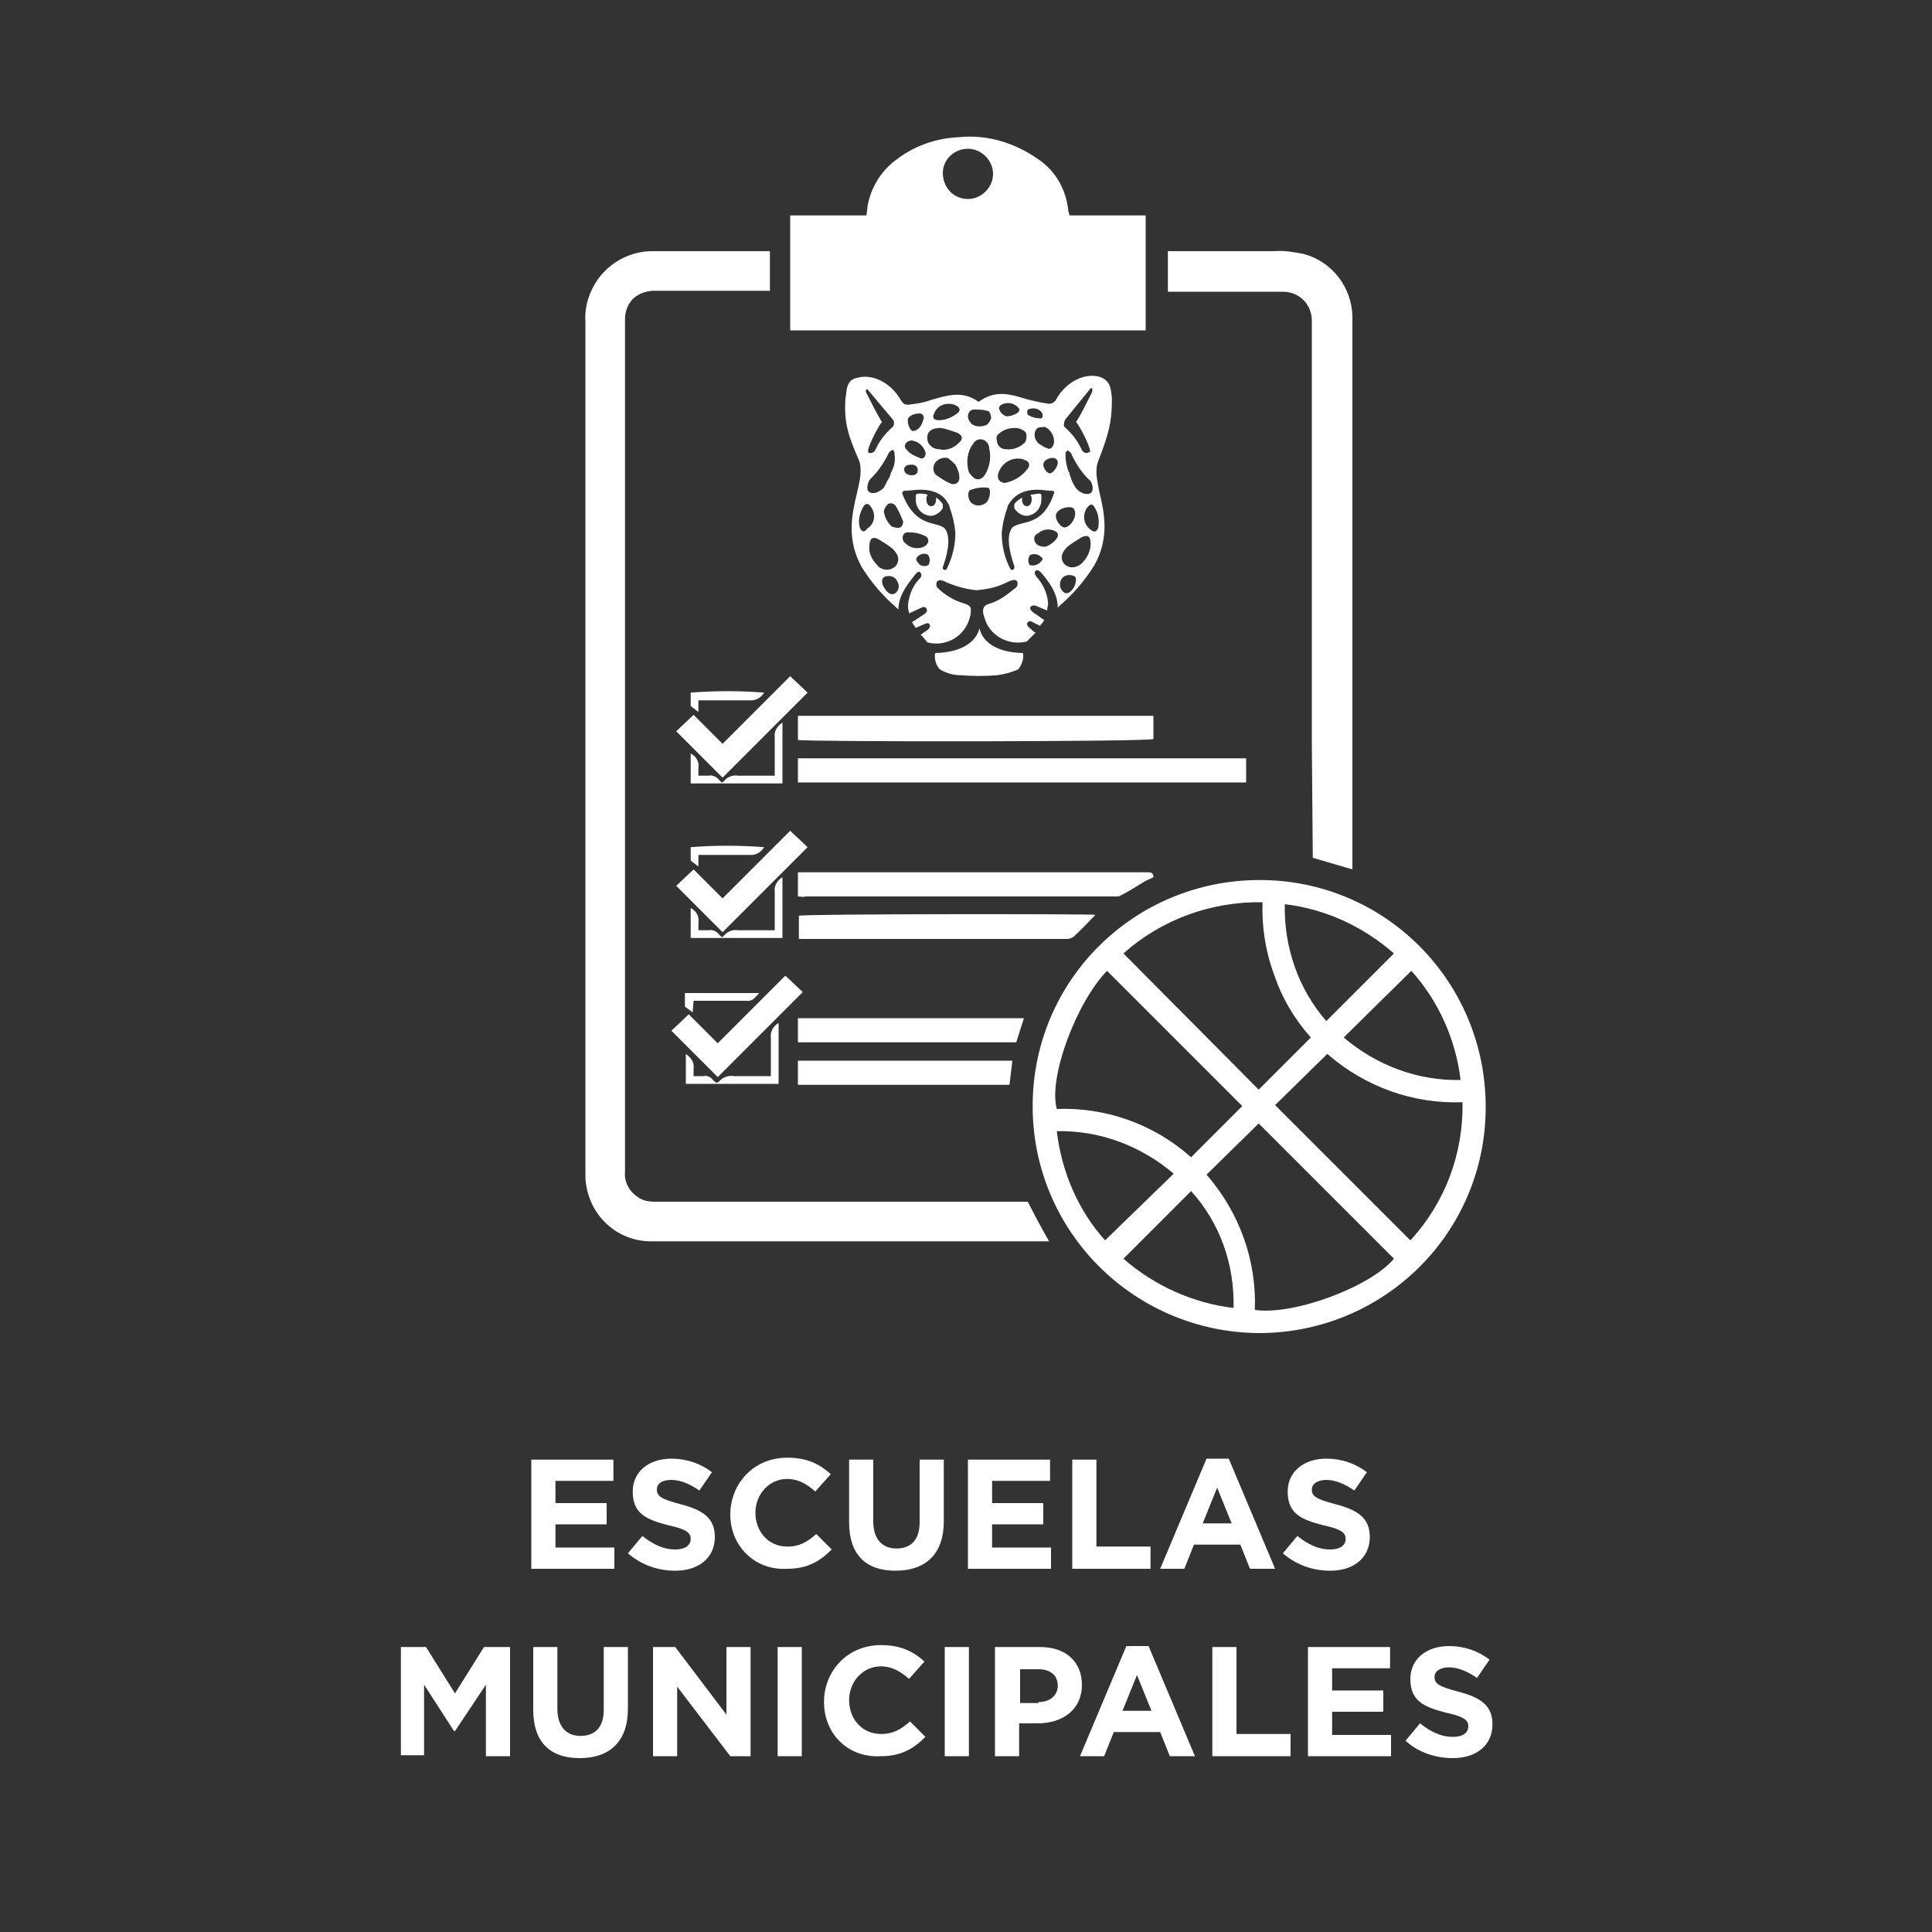 <?xml version="1.0" encoding="utf-8"?>
<!-- Generator: Adobe Illustrator 23.0.3, SVG Export Plug-In . SVG Version: 6.00 Build 0)  -->
<svg version="1.1" id="Capa_1" xmlns="http://www.w3.org/2000/svg" xmlns:xlink="http://www.w3.org/1999/xlink" x="0px" y="0px"
	 viewBox="0 0 200 200" style="enable-background:new 0 0 200 200;" xml:space="preserve">
<rect x="0" y="0" width="200" height="200" fill="#333333" stroke="none"/>
<style type="text/css">
	.st0{enable-background:new    ;}
	.st1{fill:#FFFFFF;}
</style>
<g class="st0">
	<path class="st1" d="M55,151.1h8.5v2.2h-6v2.3h5.3v2.2h-5.3v2.4h6.1v2.2H55V151.1z"/>
	<path class="st1" d="M65,160.8l1.5-1.8c1,0.8,2.1,1.4,3.4,1.4c1,0,1.6-0.4,1.6-1.1v0c0-0.6-0.4-1-2.3-1.4c-2.3-0.6-3.7-1.2-3.7-3.5
		v0c0-2,1.6-3.4,4-3.4c1.6,0,3,0.5,4.2,1.4l-1.3,1.9c-1-0.7-2-1.1-2.9-1.1c-1,0-1.5,0.4-1.5,1v0c0,0.7,0.5,1,2.4,1.5
		c2.3,0.6,3.6,1.4,3.6,3.4v0c0,2.2-1.7,3.5-4.1,3.5C68.1,162.6,66.4,162,65,160.8z"/>
	<path class="st1" d="M75.6,156.8L75.6,156.8c0-3.2,2.4-5.9,5.9-5.9c2.1,0,3.4,0.7,4.5,1.7l-1.6,1.8c-0.9-0.8-1.8-1.3-2.9-1.3
		c-1.9,0-3.3,1.6-3.3,3.5v0c0,1.9,1.3,3.5,3.3,3.5c1.3,0,2.1-0.5,3-1.3l1.6,1.6c-1.2,1.2-2.5,2-4.6,2
		C78.1,162.6,75.6,160,75.6,156.8z"/>
	<path class="st1" d="M87.9,157.6v-6.5h2.5v6.4c0,1.8,0.9,2.8,2.4,2.8s2.4-0.9,2.4-2.7v-6.5h2.5v6.4c0,3.4-1.9,5.1-5,5.1
		S87.9,160.9,87.9,157.6z"/>
	<path class="st1" d="M100.2,151.1h8.5v2.2h-6v2.3h5.3v2.2h-5.3v2.4h6.1v2.2h-8.6V151.1z"/>
	<path class="st1" d="M111,151.1h2.5v9h5.6v2.3H111V151.1z"/>
	<path class="st1" d="M124.9,151h2.3l4.8,11.4h-2.6l-1-2.5h-4.8l-1,2.5h-2.5L124.9,151z M127.5,157.7L126,154l-1.5,3.7H127.5z"/>
	<path class="st1" d="M132.8,160.8l1.5-1.8c1,0.8,2.1,1.4,3.4,1.4c1,0,1.6-0.4,1.6-1.1v0c0-0.6-0.4-1-2.3-1.4
		c-2.3-0.6-3.7-1.2-3.7-3.5v0c0-2,1.6-3.4,4-3.4c1.6,0,3,0.5,4.2,1.4l-1.3,1.9c-1-0.7-2-1.1-2.9-1.1s-1.5,0.4-1.5,1v0
		c0,0.7,0.5,1,2.4,1.5c2.3,0.6,3.6,1.4,3.6,3.4v0c0,2.2-1.7,3.5-4.1,3.5C135.9,162.6,134.2,162,132.8,160.8z"/>
</g>
<g class="st0">
	<path class="st1" d="M41.4,170.5h2.7l3,4.8l3-4.8h2.7v11.3h-2.5v-7.4l-3.2,4.8H47l-3.1-4.8v7.3h-2.4V170.5z"/>
	<path class="st1" d="M55.2,177v-6.5h2.5v6.4c0,1.8,0.9,2.8,2.4,2.8s2.4-0.9,2.4-2.7v-6.5h2.5v6.4c0,3.4-1.9,5.1-5,5.1
		S55.2,180.3,55.2,177z"/>
	<path class="st1" d="M67.6,170.5h2.3l5.3,7v-7h2.5v11.3h-2.1l-5.5-7.2v7.2h-2.5V170.5z"/>
	<path class="st1" d="M80.5,170.5h2.5v11.3h-2.5V170.5z"/>
	<path class="st1" d="M85.3,176.2L85.3,176.2c0-3.2,2.4-5.9,5.9-5.9c2.1,0,3.4,0.7,4.5,1.7l-1.6,1.8c-0.9-0.8-1.8-1.3-2.9-1.3
		c-1.9,0-3.3,1.6-3.3,3.5v0c0,1.9,1.3,3.5,3.3,3.5c1.3,0,2.1-0.5,3-1.3l1.6,1.6c-1.2,1.2-2.5,2-4.6,2
		C87.7,182,85.3,179.4,85.3,176.2z"/>
	<path class="st1" d="M97.8,170.5h2.5v11.3h-2.5V170.5z"/>
	<path class="st1" d="M103.1,170.5h4.6c2.7,0,4.3,1.6,4.3,3.9v0c0,2.6-2,4-4.6,4h-1.9v3.4h-2.5V170.5z M107.5,176.2
		c1.2,0,2-0.7,2-1.7v0c0-1.1-0.8-1.7-2-1.7h-1.9v3.5H107.5z"/>
	<path class="st1" d="M116.6,170.4h2.3l4.8,11.4h-2.6l-1-2.5h-4.8l-1,2.5h-2.5L116.6,170.4z M119.2,177.1l-1.5-3.7l-1.5,3.7H119.2z"
		/>
	<path class="st1" d="M125.5,170.5h2.5v9h5.6v2.3h-8.1V170.5z"/>
	<path class="st1" d="M135.4,170.5h8.5v2.2h-6v2.3h5.3v2.2h-5.3v2.4h6.1v2.2h-8.6V170.5z"/>
	<path class="st1" d="M145.5,180.2l1.5-1.8c1,0.8,2.1,1.4,3.4,1.4c1,0,1.6-0.4,1.6-1.1v0c0-0.6-0.4-1-2.3-1.4
		c-2.3-0.6-3.7-1.2-3.7-3.5v0c0-2,1.6-3.4,4-3.4c1.6,0,3,0.5,4.2,1.4l-1.3,1.9c-1-0.7-2-1.1-2.9-1.1s-1.5,0.4-1.5,1v0
		c0,0.7,0.5,1,2.4,1.5c2.3,0.6,3.6,1.4,3.6,3.4v0c0,2.2-1.7,3.5-4.1,3.5C148.6,182,146.8,181.4,145.5,180.2z"/>
</g>
<title>ICONOS WEB</title>
<path class="st1" d="M106.4,124.4c0.7,1.4,1.4,2.7,2.2,4.1h-41c-3.4,0.1-6.3-2.3-6.9-5.7c-0.1-0.5-0.1-0.9-0.1-1.4
	c0-7.1,0-14.3,0-21.4c0-5.5,0-10.9,0-16.4c0-6,0-11.9,0-17.9c0-5.6,0-11.1,0-16.7c0-5.2,0-10.5,0-15.7c-0.1-1.6,0.4-3.1,1.3-4.4
	c1.3-1.8,3.4-2.9,5.6-2.9c4,0,7.9,0,11.9,0h0.3v4.1h-12c-0.9,0-1.9,0.4-2.4,1.1c-0.4,0.5-0.6,1.2-0.6,1.8c0,3.3,0,6.7,0,10
	c0,11.1,0,22.1,0,33.2v34.4c0,3.6,0,7.1,0,10.7c-0.1,1,0.4,2,1.3,2.6c0.5,0.4,1.2,0.5,1.8,0.5c3,0,6,0,8.9,0L106.4,124.4
	L106.4,124.4z"/>
<path class="st1" d="M110.7,22.3h7.9v11.9H81.8V22.3h7.9c0-0.3,0.1-0.6,0.1-0.9c0.3-1.9,1.4-3.7,2.9-4.8c1.9-1.5,4.2-2.3,6.6-2.4
	c2.9-0.3,5.8,0.6,8.2,2.3c1.8,1.2,2.9,3.2,3.1,5.4C110.6,21.9,110.7,22.1,110.7,22.3z M100.2,20.6c1.4,0,2.6-1.2,2.6-2.6
	s-1.2-2.6-2.6-2.6s-2.6,1.1-2.6,2.5C97.6,19.4,98.7,20.6,100.2,20.6L100.2,20.6L100.2,20.6z"/>
<path class="st1" d="M135.8,76.9c0-1.5,0-2.9,0-4.4V40.2c0-2.3,0-4.7,0-7c0-1.7-1.3-3-3-3c-3.7,0-7.5,0-11.2,0h-0.7V26
	c0.1,0,0.3,0,0.4,0h10.6c1-0.1,2.1,0.1,3.1,0.3c2.9,0.8,4.9,3.4,5,6.4c0,1.2,0,2.4,0,3.6V90l-4.1-1.2"/>
<path class="st1" d="M82.6,81v-2.5H129V81H82.6z"/>
<path class="st1" d="M82.6,76.6v-2.5h36.8v2.4C119,76.8,83.3,76.8,82.6,76.6z"/>
<path class="st1" d="M82.6,92.8v-2.5h3.9c1,0,2.1,0,3.1,0h29.3c0.3,0,0.5,0.1,0.5,0.5c-0.3,0.2-0.7,0.3-1,0.5
	c-0.8,0.5-1.6,1-2.4,1.4c-0.1,0.1-0.3,0.1-0.5,0.1c-0.3,0-0.6,0-0.9,0H83.4C83.1,92.9,82.9,92.8,82.6,92.8z"/>
<path class="st1" d="M113.4,94.7c-0.8,0.8-1.5,1.6-2.3,2.3c-0.2,0.1-0.4,0.2-0.6,0.2c-0.8,0-1.5,0-2.3,0H82.7v-2.4
	C83,94.6,112.6,94.6,113.4,94.7z"/>
<path class="st1" d="M82.6,107.9v-2.5H106l-0.8,2.5H82.6z"/>
<path class="st1" d="M104.8,109.8l-0.3,2.5H82.6v-2.5H104.8z"/>
<path class="st1" d="M70,91.7l1.8-1.7l3,3l7-7l1.8,1.7l-8.8,8.8L70,91.7z"/>
<path class="st1" d="M71,109.1c0.5,0.4,0.9,0.8,0.8,1.5c0,0.3,0,0.6,0,0.8c0.4,0,0.7,0,1,0c0.4-0.1,0.8,0.1,1,0.4
	c0.1,0.1,0.2,0.2,0.4,0.3c0.1-0.1,0.2-0.1,0.2-0.1c0.4-0.5,1-0.7,1.6-0.6c1,0,2.1,0,3.2,0h0.6c0-0.2,0-0.4,0-0.6c0-1.1,0-2.2,0-3.3
	c-0.1-0.6,0.2-1.3,0.8-1.6v6.3H71V109.1z"/>
<path class="st1" d="M71.5,94c0.6,0.3,0.9,0.9,0.8,1.5c0,0.3,0,0.5,0,0.8c0.3,0,0.7,0,1,0c0.4-0.1,0.9,0.1,1.1,0.4
	c0.1,0.1,0.2,0.2,0.3,0.3c0.1,0,0.1,0,0.2-0.1c0.4-0.5,1-0.7,1.5-0.6c1.2,0,2.5,0,3.8,0c0-0.2,0-0.4,0-0.6c0-1.1,0-2.3,0-3.4
	c-0.1-0.6,0.3-1.2,0.8-1.5v6.3h-9.5C71.5,97.1,71.5,94,71.5,94z"/>
<path class="st1" d="M72.3,88.5v1.2l-0.8-0.6v-1.4c2.5-0.2,5.1-0.2,7.6,0c-0.3,0.5-0.8,0.8-1.3,0.8c-1.5,0-3.1,0-4.6,0H72.3z"/>
<path class="st1" d="M71.8,103.6l-0.1,1.2l-0.8-0.6v-1.4h7.7c-0.4,0.4-0.7,0.9-1.3,0.8c-1.6,0-3.2,0-4.8,0H71.8z"/>
<path class="st1" d="M80.4,60L80.4,60z"/>
<path class="st1" d="M78.7,61.2L78.7,61.2z"/>
<path class="st1" d="M69.5,106.7l1.8-1.7l3,3l7-7l1.8,1.7l-8.8,8.8L69.5,106.7z"/>
<path class="st1" d="M106.9,114.5c0-13,10.5-23.4,23.5-23.4s23.4,10.5,23.4,23.5S143.3,138,130.3,138l0,0
	C117.4,137.9,106.9,127.5,106.9,114.5L106.9,114.5z M151.4,114.1c-5.1,0.2-10.1-1.6-14-5l-5.4,5.3l14,14
	C149.6,124.5,151.5,119.4,151.4,114.1z M116.3,98.7l14,14.1l5.4-5.4c-1.7-1.9-3-4.1-3.8-6.5c-0.9-2.4-1.3-5-1.2-7.5
	C125.4,93.3,120.2,95.2,116.3,98.7z M124.9,121.6c3.4,3.9,5.2,8.9,5,14c4,0.6,12-2.4,14.4-5.3c-4.7-4.7-9.3-9.3-14-14L124.9,121.6z
	 M128.6,114.5l-14-14c-3.2,3.3-6.1,11.1-5.2,14.3c5.1-0.2,10.1,1.6,13.9,5L128.6,114.5z M116.3,130.3c3.2,2.8,7.2,4.6,11.4,5.1
	c0.1-4.5-1.4-8.8-4.4-12.1L116.3,130.3z M114.4,128.4l7.1-6.9c-3.4-2.9-7.7-4.5-12.1-4.4C109.9,121.3,111.6,125.3,114.4,128.4
	L114.4,128.4z M139.1,107.4c3.4,2.9,7.7,4.5,12.1,4.4c-0.5-4.2-2.3-8.2-5.1-11.3L139.1,107.4z M144.3,98.7
	c-3.2-2.8-7.1-4.6-11.3-5.1c-0.1,4.4,1.4,8.8,4.3,12.1L144.3,98.7z"/>
<path class="st1" d="M70,75.7l1.8-1.7l3,3l7-7l1.8,1.7l-8.8,8.8L70,75.7z"/>
<path class="st1" d="M71.5,78c0.6,0.3,0.9,0.9,0.8,1.5c0,0.3,0,0.5,0,0.8c0.3,0,0.7,0,1,0c0.4-0.1,0.9,0.1,1.1,0.4
	c0.1,0.1,0.2,0.2,0.3,0.3c0.1,0,0.1,0,0.2-0.1c0.4-0.5,1-0.7,1.5-0.6c1.2,0,2.5,0,3.8,0c0-0.2,0-0.4,0-0.6c0-1.1,0-2.3,0-3.4
	c-0.1-0.6,0.3-1.2,0.8-1.5v6.3h-9.5C71.5,81.1,71.5,78,71.5,78z"/>
<path class="st1" d="M72.3,72.5v1.2l-0.8-0.6v-1.4c2.5-0.2,5.1-0.2,7.6,0c-0.3,0.5-0.8,0.8-1.3,0.8c-1.5,0-3.1,0-4.6,0H72.3z"/>
<path class="st1" d="M107.6,51.1c-0.3,0-0.6,0.1-0.9,0.1v0.1c0.1,0.1,0.1,0.3,0.1,0.4c0,0.4-0.2,0.7-0.5,0.7s-0.5-0.3-0.5-0.7
	c0-0.1,0-0.1,0-0.2c-0.3,0.2-0.6,0.4-0.8,0.7c0,0.1,0,0.2,0,0.4c0.3,0.5,0.8,0.8,1.3,0.8c0.9-0.1,1.5-0.8,1.5-1.7c0-0.1,0-0.3,0-0.4
	C107.8,51.2,107.8,51.1,107.6,51.1z"/>
<path class="st1" d="M101.4,65c0,0-0.3,2.5-4.6,2.6c-0.1,0.6,0.1,1.3,0.5,1.7c0.7,0.4,1.4,0.6,2.2,0.6l0,0c1.2,0.1,2.5,0.1,3.7,0
	l0,0c0.8-0.1,1.5-0.3,2.2-0.6c0.4-0.5,0.6-1.1,0.5-1.7C101.6,67.5,101.4,65,101.4,65z"/>
<path class="st1" d="M96.9,51.5c0,0.1,0,0.1,0,0.2c0,0.4-0.2,0.7-0.5,0.7s-0.5-0.3-0.5-0.7c0-0.2,0-0.3,0.1-0.4c0,0,0,0,0-0.1
	c-0.3-0.1-0.6-0.1-0.9-0.1c-0.2,0-0.3,0.1-0.3,0.2c0,0.1,0,0.3,0,0.4c0,0.9,0.6,1.6,1.5,1.7c0.5,0,1-0.3,1.3-0.8c0-0.1,0-0.2,0-0.4
	C97.4,51.9,97.2,51.7,96.9,51.5z"/>
<path class="st1" d="M113.7,47.7c1-2.6,1.4-3.9,1.4-6.2v-0.3c0-0.2-0.1-0.7-0.1-0.8c-0.1-0.7-0.5-1.2-1.2-1.4
	c-1.4-0.4-3.4,0.4-4.5,2.4c-0.1,0.2-0.4,0.4-0.7,0.4l0,0c-0.8-0.1-1.6-0.3-2.4-0.5c-1.6-0.5-3-0.9-4.6,0.1l-0.3,0.2l0,0l-0.3-0.2
	c-1.5-0.9-2.9-0.5-4.6,0c-0.8,0.3-1.6,0.4-2.4,0.5l0,0c-0.3,0-0.5-0.1-0.7-0.4c-1.1-2-3.1-2.8-4.5-2.4c-0.6,0.1-1.1,0.4-1.2,1.6
	l-0.1,0.8c-0.1,2.3,0.3,3.6,1.4,6.1c0.4,1,0.1,2.2-0.2,3.5c-0.5,2.1-1.1,4.7,0.5,7.6c1,1.6,2.2,3,3.6,4.2l0.2,0.2
	c0-1.6,1.2-2.9,1.8-3.7c0.2-0.2,0.4-0.3,0.5-0.1c0.2,0.3,0,0.5-0.1,0.6c-0.7,0.7-1.1,1.7-1.2,2.7c0,0.3,0,0.5,0.1,0.8l0,0
	c0,0,0,0,0,0.1l1.3-0.6c0,0,0.3-0.2,0.5,0.1s-0.1,0.5-0.4,0.7c-0.2,0.1-0.7,0.5-1.1,0.7c0.1,0.1,0.1,0.2,0.2,0.3l0.2,0.3l0.9-0.4
	c0,0,0.4-0.2,0.5,0c0.2,0.2,0,0.5-0.3,0.7c-0.2,0.1-0.4,0.3-0.6,0.4l0.3,0.3l0,0l0.4,0.5c1.9,0.5,3.9-0.6,4.4-2.6
	c0.1-0.3,0.1-0.6,0.1-0.9c-0.1-0.3-0.3-0.4-0.6-0.5c-1.1-0.3-2.1-0.9-2.9-1.7c-0.1-0.2-0.1-0.4,0-0.6c0.1-0.1,0.3-0.2,0.5-0.1
	c0.2,0,0.3,0.1,0.5,0.2c1,0.4,2,0.7,3.1,0.8l0,0c1.1-0.1,2.1-0.3,3.1-0.8c0.2-0.1,0.4-0.2,0.5-0.2c0.2-0.1,0.5-0.1,0.6,0.1
	c0.1,0.2,0,0.5-0.1,0.6c-0.4,0.3-1.6,1.4-2.8,1.7l0,0c-0.3,0.1-0.5,0.2-0.6,0.5s0,0.6,0.1,0.9c0.5,1.9,2.5,3,4.4,2.5l0.5-0.5
	c0.1-0.1,0.3-0.3,0.4-0.4c-0.2-0.1-0.3-0.2-0.5-0.4c-0.3-0.2-0.5-0.5-0.3-0.7s0.5,0,0.5,0l0.8,0.4v-0.1l0.2-0.2
	c0.1-0.1,0.1-0.2,0.2-0.3c-0.3-0.2-0.8-0.6-1-0.7c-0.3-0.2-0.6-0.5-0.4-0.7s0.5-0.1,0.5-0.1l1.2,0.5c0-0.3,0.1-0.5,0.1-0.8
	c-0.1-1-0.5-1.9-1.2-2.7c-0.1-0.1-0.3-0.4-0.1-0.6c0.1-0.1,0.3-0.1,0.5,0.1c0.7,0.8,1.8,2.1,1.8,3.7l0.2-0.2
	c1.4-1.2,2.6-2.6,3.6-4.2c1.6-2.9,1-5.5,0.5-7.6C113.6,49.8,113.3,48.7,113.7,47.7z M110.3,43.4l2.6-3.2c0.1-0.1,0.3,0.1,0.1,0.5
	c-0.5,1-1,2-1.6,3c0.4,0.4,1.7,3,1.4,3.1c-0.1,0-0.2,0.1-0.3,0.1c-0.2,0-0.4-0.1-0.5-0.3c-0.4-0.9-1-1.7-1.8-2.4l0,0
	C110.1,44.1,110.1,43.7,110.3,43.4L110.3,43.4L110.3,43.4z M110.3,47.1c0-0.7,0.5-0.5,0.7,0.1c0.5,1,1.1,1.9,1.9,2.6
	c0.2,0.3,0.4,1.1-0.1,1.3c-0.3,0.1-0.7,0-1-0.2c-0.7-0.4-1-1.6-1.1-1.9l0,0v-0.1l-0.1-0.1l0,0C110.4,48.2,110.3,47.7,110.3,47.1
	L110.3,47.1z M109.5,47.9c0,0.4-0.5,1.1-0.8,1.1s-0.7-0.5-0.7-0.9s0.5-0.7,1-0.7C109.3,47.4,109.5,47.6,109.5,47.9z M108.2,44.2
	c0.6,0.3,1,1,0.9,1.7c-0.1,0.4-0.4,0.7-0.7,0.5c-0.3-0.1-0.6-0.3-0.9-0.5c-0.2-0.2-0.4-0.5-0.4-0.9c0-0.3,0.1-0.5,0.3-0.7
	C107.7,44.2,108,44.2,108.2,44.2L108.2,44.2z M106.7,42.3c0.5-0.1,1,0.1,1.2,0.5c0.1,0.3,0,0.6-0.3,0.5c-0.4,0-0.7-0.1-1.1-0.3
	c-0.2-0.1-0.2-0.4-0.1-0.6C106.5,42.4,106.6,42.3,106.7,42.3L106.7,42.3z M103.9,41.8c0.6-0.2,1.2,0,1.6,0.5
	c0.2,0.5-0.9,0.8-1.3,0.8c-0.3-0.1-0.6-0.3-0.7-0.6C103.3,42.2,103.5,41.9,103.9,41.8L103.9,41.8z M96.7,42.8
	c0.3-0.8,1.2-1.2,2.1-0.9c0.1,0,0.1,0.1,0.2,0.1c0.4,0.2,0.4,0.5,0.2,0.7c-0.6,0.5-1.3,0.8-2,0.8C96.6,43.5,96.5,43.2,96.7,42.8
	L96.7,42.8z M94,43.3c0.3-0.4,0.8-0.5,1.3-0.5c0.5,0.2,0.3,0.6,0.2,0.9c-0.2,0.6-0.7,1-1.1,0.9C94.1,44.3,93.9,43.8,94,43.3L94,43.3
	z M94.4,45.6c0.7,0.1,1.2,0.6,1.4,1.2c0.1,0.5-0.3,0.8-0.6,0.6c-0.5-0.2-1-0.4-1.3-0.8C93.4,46.2,93.8,45.6,94.4,45.6L94.4,45.6z
	 M94.4,48.1c0.3,0,0.6,0.2,0.6,0.5v0.1c0,0.3-0.2,0.5-0.6,0.5s-0.8-0.2-0.8-0.6C93.6,48.3,93.8,48.1,94.4,48.1L94.4,48.1z
	 M92.3,48.8L92.3,48.8L92.2,49l0,0c0,0.1-0.1,0.4-0.3,0.7c-0.1,0.2-0.2,0.4-0.3,0.6c-0.1,0.2-0.3,0.4-0.5,0.5
	c-0.3,0.2-0.6,0.3-1,0.2c-0.5-0.2-0.3-0.9-0.1-1.3c0.8-0.8,1.4-1.6,1.9-2.6c0.2-0.5,0.7-0.8,0.7-0.1C92.7,47.7,92.6,48.2,92.3,48.8
	L92.3,48.8z M89.8,40.3l2.6,3.1c0.2,0.2,0.2,0.6,0,0.8l0,0c-0.8,0.7-1.4,1.5-1.8,2.4c-0.1,0.2-0.3,0.3-0.5,0.3c-0.1,0-0.2,0-0.2-0.1
	c-0.3-0.1,1-2.7,1.4-3.1c-0.6-1-1.1-2-1.6-3C89.5,40.4,89.8,40.2,89.8,40.3z M89,54.6c-0.2-0.8,0-1.5,0.4-2.2c0.2-0.3,0.5-0.3,0.7,0
	c0.6,0.7,0.5,1.8-0.3,2.3l-0.1,0.1C89.5,55.1,89.2,55.1,89,54.6z M90,56.5c0-0.7,0.3-1,0.9-0.7c0.5,0.3,1,0.6,1.5,1
	c0.7,0.7,0.7,1.2,0.4,1.7c-0.5,0.6-1.3,0.6-1.8,0.2l-0.1-0.1C90.3,58,89.9,57.3,90,56.5z M92.5,61.5c-0.4,0.1-0.8-0.3-1.1-0.9
	c-0.1-0.3-0.2-0.7,0.2-0.9c0.5-0.2,1.1,0,1.3,0.5C93.2,60.7,93,61.3,92.5,61.5L92.5,61.5z M93.2,54.6c-0.3,0.1-0.6,0-0.9-0.1
	c-0.4-0.4-0.7-0.9-0.8-1.5c0-0.3,0.2-0.6,0.4-0.8c0.3-0.2,0.7-0.1,0.9,0.3l0,0c0.3,0.5,0.5,1,0.7,1.5C93.5,54.2,93.4,54.5,93.2,54.6
	L93.2,54.6z M94,55.1c0.6,0,1.2,0.1,1.8,0.4c0.4,0.2,0.4,0.7,0,1c-0.6,0.4-1.5,0.3-2-0.2C93.2,55.9,93.4,55.1,94,55.1L94,55.1z
	 M96.1,58.5c-0.4,0.2-0.9,0.1-1.1-0.3c-0.2-0.2-0.2-0.4,0-0.6c0.3-0.3,0.9-0.4,1.1-0.1C96.3,57.8,96.3,58.2,96.1,58.5L96.1,58.5z
	 M98,58.9c-0.1,0.2-0.5,0.1-0.4-0.2c0.3-0.8,1-3,0.2-4c-0.9-0.8-3,0-4.4-3.6c0-0.1,0-0.2,0.2-0.3h0.1c0.4,0,1.1-0.1,1.3-0.1
	c2.4-0.1,3,1.1,3.3,1.7v0.1l0,0l0,0c0.3,0.8,0.5,1.7,0.6,2.6v0.1C98.9,56.4,98.6,57.7,98,58.9L98,58.9z M98.5,50.1
	c-0.5-0.2-1-0.5-1.4-0.8c-0.4-0.2-0.6-0.7-0.4-1.2s0.8-0.8,1.4-0.7c0.3,0.2,0.6,0.5,0.8,0.7c0.2,0.4,0.4,0.8,0.4,1.2
	C99.4,49.9,99,50.2,98.5,50.1L98.5,50.1z M99.2,45.9c-0.5,0.5-1.3,0.8-2,0.6c-0.7,0-1.3-0.6-1.2-1.3v-0.1c0.1-0.5,0.5-0.8,1.4-0.8
	c0.6,0.1,1.1,0.3,1.7,0.5C99.7,45.1,99.7,45.5,99.2,45.9z M100.7,46c0.2-0.4,0.6-0.6,1-0.5s0.7,0.5,0.7,0.9c0.2,0.8,0.1,1.7-0.3,2.5
	c-0.2,0.4-0.5,0.8-1,0.7c-0.3,0-0.8-0.7-0.8-0.7C100,47.9,100.1,46.8,100.7,46L100.7,46z M102.2,51.9c-0.4,0.5-1.2,0.6-1.7,0.1
	c-0.3-0.3-0.4-1.2,0-1.3c0.6-0.2,1.2-0.3,1.8-0.2C102.6,50.6,102.5,51.5,102.2,51.9L102.2,51.9z M102.6,43.3
	c-0.1,0.3-0.3,0.6-0.5,0.7c-0.5,0.2-1.1,0.2-1.5-0.1c-0.2-0.2-0.4-0.5-0.4-0.8s0.2-0.7,0.6-0.7h0.1c0.5,0,1,0,1.5,0.2
	C102.5,42.8,102.6,43,102.6,43.3L102.6,43.3z M103.3,45c0.5-0.5,1.1-0.7,1.8-0.7c0.4,0,0.9,0.2,1.1,0.5c0.1,0.3,0.1,0.7-0.1,1
	c-0.5,0.5-1.2,0.8-2,0.7c-0.5,0-0.9-0.4-0.9-0.9C103.1,45.3,103.2,45.1,103.3,45L103.3,45z M103.3,49.2c0.2-1.1,1.3-1.9,2.4-1.7
	c0.1,0,0.2,0,0.3,0.1c0.5,0.1,0.7,0.5,0.4,0.9c-0.6,0.8-1.4,1.3-2.4,1.5C103.4,49.9,103.3,49.6,103.3,49.2L103.3,49.2z M104.8,54.6
	c-0.8,1-0.1,3.1,0.2,4c0.1,0.4-0.3,0.5-0.4,0.3c-0.6-1.1-0.9-2.4-0.9-3.7v-0.1c0.1-0.9,0.3-1.8,0.6-2.6l0,0l0,0v-0.1
	c0.3-0.5,1-1.8,3.3-1.7c0.2,0,0.8,0.1,1.3,0.1c0.2,0,0.3,0.2,0.2,0.3C107.9,54.6,105.8,53.8,104.8,54.6L104.8,54.6z M107.7,58.2
	c-0.3,0.3-0.7,0.4-1.1,0.3c-0.2-0.3-0.2-0.7,0-1c0.2-0.2,0.8-0.2,1.1,0.1C108,57.8,108,57.9,107.7,58.2L107.7,58.2z M108.2,56.6
	c-0.4,0-0.8-0.1-1-0.4c-0.2-0.3-0.2-0.7,0.1-0.9c0,0,0.1-0.1,0.2-0.1c0.5-0.5,1.4-0.5,1.9-0.1C109.9,55.6,108.7,56.5,108.2,56.6
	L108.2,56.6z M109.3,53.4c0-0.5,0.7-0.9,1.4-0.9c0.4,0,0.6,0.2,0.6,0.7c0,0.6-0.6,1.4-1.1,1.4C109.8,54.6,109.3,53.9,109.3,53.4z
	 M111.3,60.5c-0.2,0.6-0.7,1-1,0.9c-0.5-0.2-0.7-0.8-0.5-1.3s0.8-0.7,1.3-0.5l0,0C111.5,59.7,111.4,60.1,111.3,60.5L111.3,60.5z
	 M112,58.3c-0.5,0.5-1.3,0.6-1.8,0.1l-0.1-0.1c-0.3-0.5-0.3-1,0.4-1.7c0.5-0.4,1-0.7,1.5-1c0.7-0.3,0.9,0,0.9,0.7
	C112.9,57.1,112.5,57.8,112,58.3L112,58.3z M113.7,54.6c-0.2,0.5-0.4,0.5-0.7,0.3c-0.8-0.5-1-1.5-0.5-2.3l0.1-0.1
	c0.2-0.3,0.5-0.4,0.7,0C113.7,53.1,113.8,53.8,113.7,54.6L113.7,54.6z"/>
</svg>
